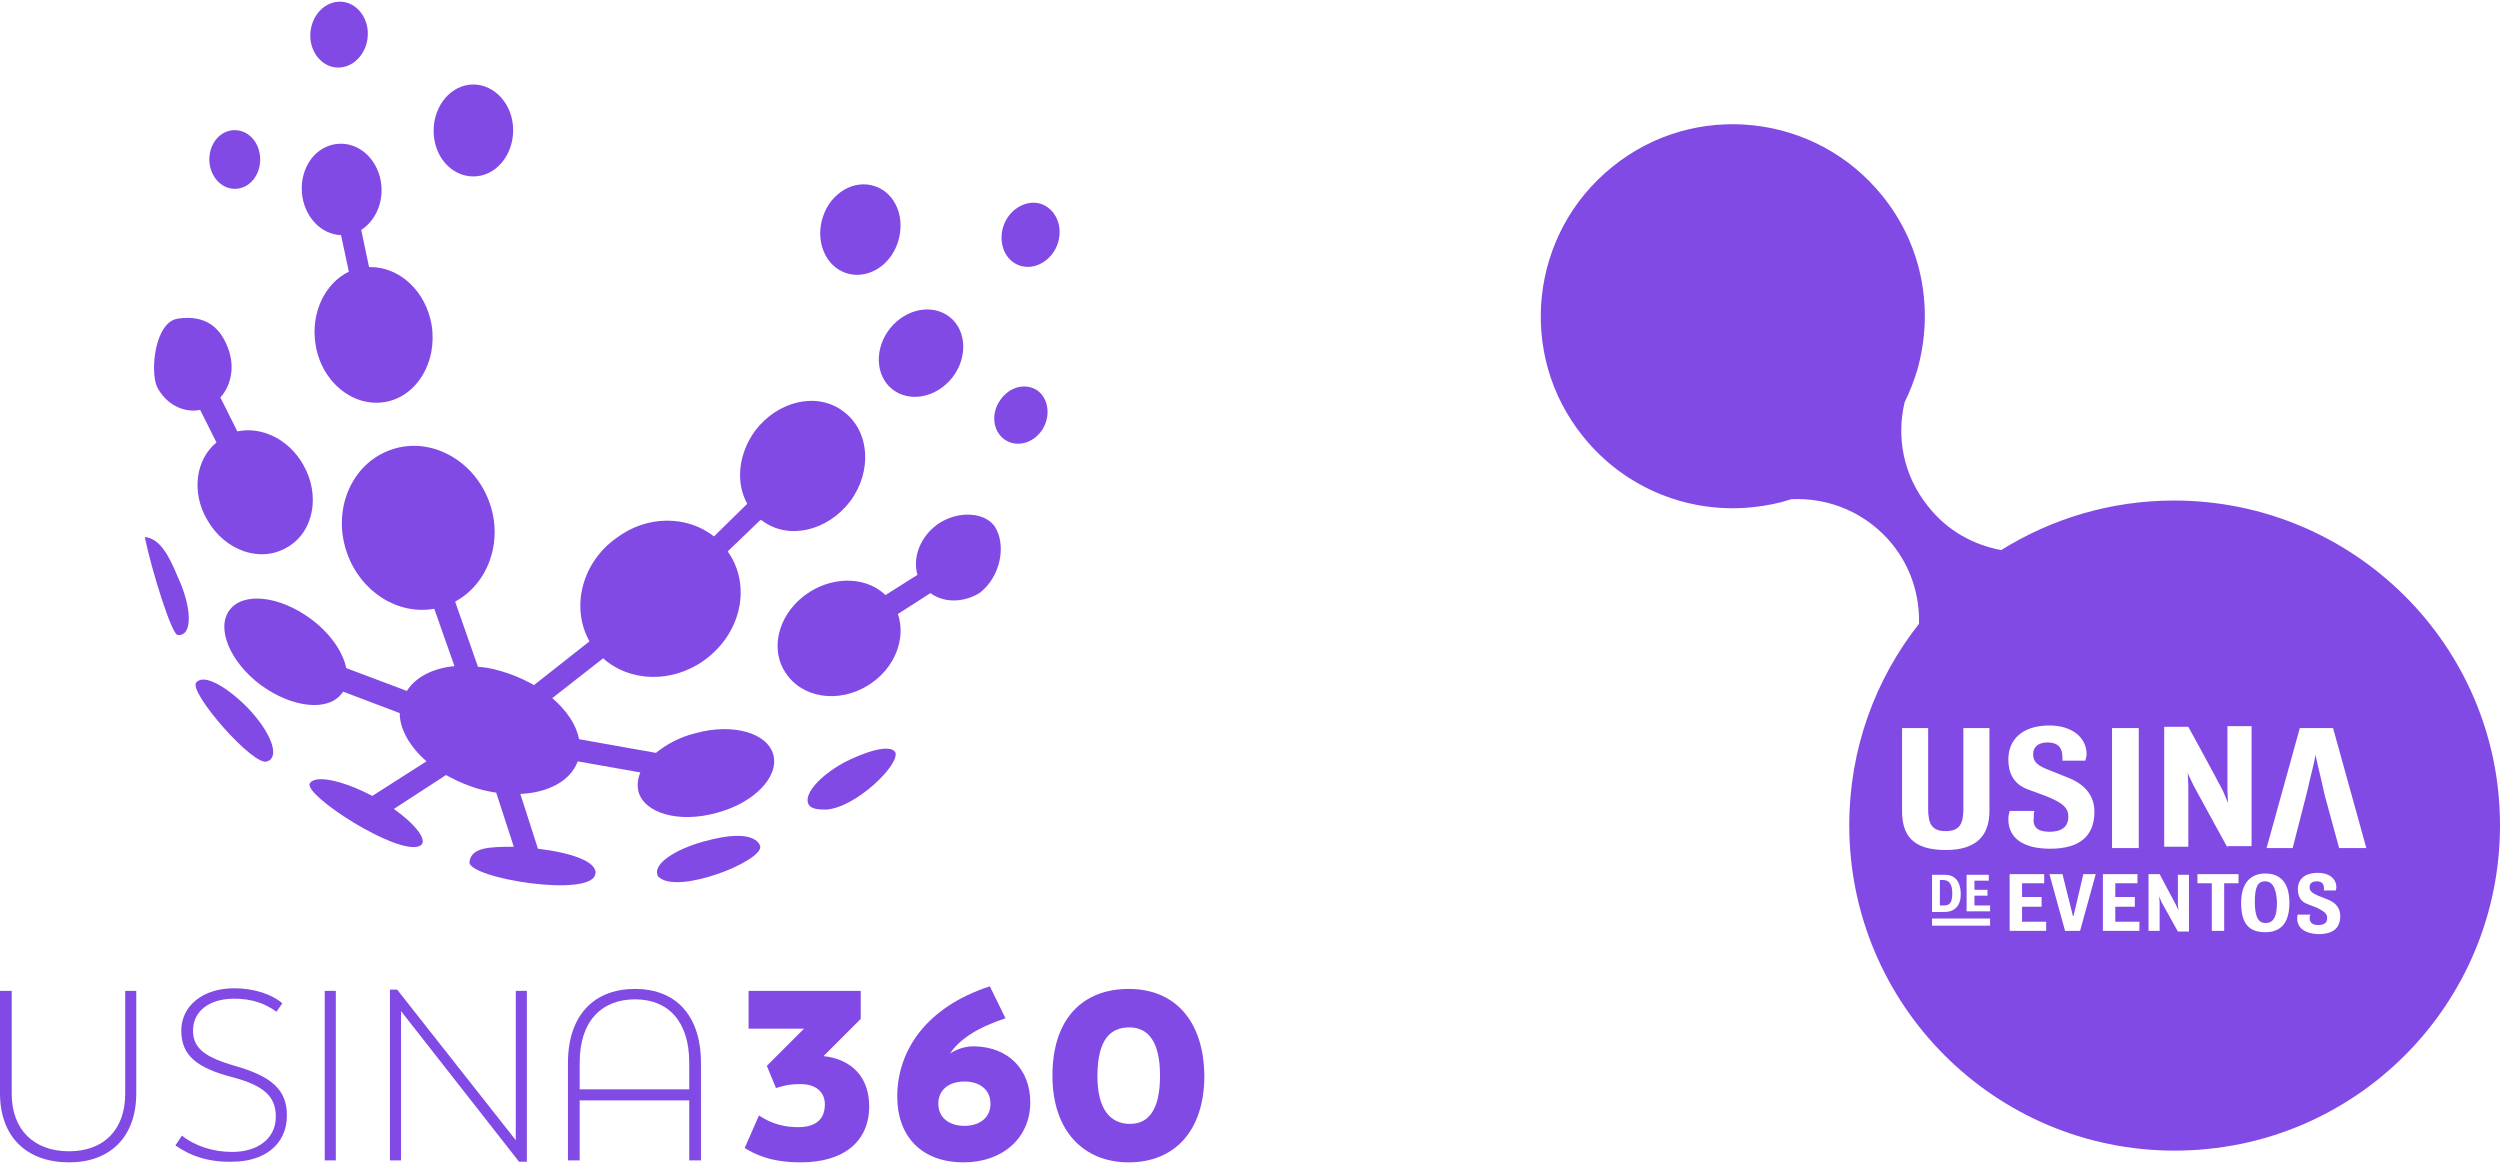 <svg xmlns="http://www.w3.org/2000/svg" width="180" height="84" viewBox="0 0 180 84" fill="none"><path d="M0 78.714V71.343H0.845V78.761C0.845 81.343 2.441 82.892 4.977 82.892C7.465 82.892 9.014 81.343 9.014 78.761V71.343H9.812V78.714C9.812 81.906 7.887 83.69 4.977 83.69C1.972 83.69 0 81.906 0 78.714Z" fill="#824AE5"></path><path d="M12.629 82.47L13.099 81.765C14.038 82.517 15.352 82.939 16.714 82.939C18.592 82.939 19.859 81.953 19.859 80.404C19.859 78.948 19.014 78.15 16.667 77.54C14.178 76.883 13.052 75.991 13.052 74.207C13.052 72.423 14.601 71.155 16.855 71.155C18.357 71.155 19.625 71.624 20.329 72.235L19.906 72.845C19.061 72.235 18.122 71.906 16.855 71.906C15.07 71.906 13.897 72.798 13.897 74.207C13.897 75.521 14.836 76.132 16.901 76.742C19.578 77.493 20.657 78.479 20.657 80.31C20.657 82.423 19.014 83.643 16.714 83.643C15.117 83.69 13.756 83.268 12.629 82.47Z" fill="#824AE5"></path><path d="M24.179 71.343H23.381V83.549H24.179V71.343Z" fill="#824AE5"></path><path d="M37.934 71.343V83.643H37.371L28.873 72.798V83.549H28.075V71.249H28.592L37.136 82.094V71.343H37.934Z" fill="#824AE5"></path><path d="M50.47 76.554V83.549H49.625V79.23H41.737V83.549H40.892V76.554C40.892 73.033 42.817 71.202 45.728 71.202C48.592 71.202 50.47 73.033 50.47 76.554ZM49.625 78.432V76.507C49.625 73.549 48.122 71.953 45.728 71.953C43.287 71.953 41.737 73.549 41.737 76.507V78.432H49.625Z" fill="#824AE5"></path><path d="M62.582 79.653C62.582 82.188 60.751 83.69 57.653 83.69C55.446 83.69 54.319 83.08 53.615 82.657L54.648 80.31C55.071 80.592 55.963 81.155 57.465 81.155C58.733 81.155 59.39 80.592 59.39 79.512C59.39 78.62 58.733 78.056 57.653 78.056C56.714 78.056 56.385 78.197 55.869 78.338L55.212 76.742L57.888 74.066H53.897V71.343H61.972V73.362L59.296 76.038C61.362 76.272 62.582 77.587 62.582 79.653Z" fill="#824AE5"></path><path d="M74.179 79.371C74.179 81.953 72.16 83.69 69.39 83.69C66.339 83.69 64.602 81.812 64.602 78.949C64.602 75.662 66.667 72.517 71.268 71.014L72.395 73.315C70.282 74.019 69.062 74.864 68.404 75.85C68.921 75.521 69.484 75.334 70.141 75.334C72.63 75.38 74.179 77.024 74.179 79.371ZM71.315 79.465C71.315 78.479 70.564 77.869 69.437 77.869C68.311 77.869 67.559 78.479 67.559 79.465C67.559 80.451 68.311 81.061 69.437 81.061C70.564 81.061 71.315 80.451 71.315 79.465Z" fill="#824AE5"></path><path d="M75.775 77.446C75.775 73.268 78.029 71.202 81.268 71.202C84.555 71.202 86.667 73.456 86.714 77.446C86.714 81.437 84.555 83.69 81.268 83.69C78.029 83.69 75.775 81.437 75.775 77.446ZM83.522 77.446C83.522 75.005 82.677 73.972 81.315 73.972C80.001 73.972 79.015 74.77 79.015 77.493C79.015 79.888 79.954 80.92 81.362 80.92C82.677 80.92 83.522 79.934 83.522 77.446Z" fill="#824AE5"></path><path d="M60.891 19.653C62.394 20.169 64.084 19.183 64.647 17.446C65.211 15.709 64.506 13.925 63.004 13.409C61.502 12.892 59.812 13.878 59.248 15.615C58.685 17.305 59.389 19.136 60.891 19.653Z" fill="#824AE5"></path><path d="M64.225 28.009C65.446 28.995 67.371 28.667 68.545 27.211C69.671 25.803 69.624 23.831 68.404 22.845C67.183 21.859 65.258 22.188 64.085 23.643C62.958 25.052 63.005 27.024 64.225 28.009Z" fill="#824AE5"></path><path d="M75.071 14.723C74.038 14.3 72.77 14.958 72.301 16.131C71.831 17.305 72.254 18.667 73.334 19.089C74.366 19.512 75.634 18.854 76.103 17.681C76.573 16.507 76.15 15.192 75.071 14.723Z" fill="#824AE5"></path><path d="M74.601 28.056C73.709 27.54 72.536 27.916 71.925 28.948C71.315 29.934 71.55 31.202 72.442 31.718C73.334 32.235 74.507 31.859 75.118 30.826C75.681 29.794 75.446 28.573 74.601 28.056Z" fill="#824AE5"></path><path d="M54.883 37.493C56.76 38.901 59.577 38.244 61.221 36.085C62.817 33.925 62.629 31.014 60.704 29.606C58.826 28.197 56.009 28.855 54.366 31.014C53.145 32.704 52.958 34.77 53.803 36.272L51.408 38.62C49.483 37.117 46.62 37.071 44.413 38.714C41.878 40.498 41.08 43.737 42.441 46.178L38.45 49.324C37.934 49.042 37.371 48.761 36.713 48.526C35.915 48.244 35.164 48.056 34.413 48.01L32.77 43.315C35.117 42.047 36.244 39.042 35.258 36.225C34.178 33.127 30.986 31.39 28.169 32.376C25.305 33.362 23.896 36.695 24.976 39.794C25.962 42.61 28.638 44.301 31.267 43.831L32.723 47.963C31.174 48.103 29.906 48.761 29.296 49.747L24.929 48.103C24.695 46.93 23.756 45.568 22.347 44.535C20.094 42.892 17.512 42.61 16.526 43.925C15.54 45.239 16.573 47.681 18.779 49.324C21.033 50.967 23.615 51.249 24.601 49.934C24.648 49.887 24.695 49.84 24.695 49.794L28.779 51.343C28.779 52.517 29.53 53.784 30.704 54.817L26.807 57.305C24.648 56.178 22.676 55.756 22.3 56.413C21.878 57.258 28.544 61.578 30.188 60.92C30.986 60.592 29.765 59.23 28.357 58.244L32.112 55.803C32.629 56.085 33.192 56.366 33.85 56.601C34.46 56.836 35.117 56.977 35.727 57.071L36.995 60.967C35.211 60.967 33.944 61.014 33.803 62.047C33.615 63.221 42.535 64.676 42.864 62.939C43.051 62.047 41.127 61.39 38.732 61.108L37.465 57.164C39.483 57.071 41.08 56.225 41.596 54.817L46.103 55.615C45.915 56.085 45.868 56.507 45.962 56.977C46.385 58.573 48.92 59.277 51.596 58.526C54.272 57.822 56.103 55.944 55.681 54.347C55.258 52.751 52.723 52.047 50.047 52.798C48.92 53.08 47.981 53.596 47.23 54.207L41.69 53.221C41.502 52.188 40.798 51.155 39.765 50.263L43.427 47.399C45.305 49.089 48.357 49.23 50.704 47.54C53.38 45.615 54.131 42.141 52.394 39.7L54.742 37.446C54.836 37.446 54.883 37.493 54.883 37.493Z" fill="#824AE5"></path><path d="M34.084 12.704C35.681 12.704 36.948 11.202 36.948 9.371C36.948 7.54 35.634 6.084 34.084 6.084C32.488 6.084 31.221 7.587 31.221 9.418C31.221 11.249 32.488 12.704 34.084 12.704Z" fill="#824AE5"></path><path d="M24.272 4.864C25.398 4.911 26.384 3.925 26.478 2.61C26.572 1.296 25.68 0.169 24.553 0.122C23.427 0.075 22.441 1.061 22.347 2.376C22.253 3.69 23.145 4.817 24.272 4.864Z" fill="#824AE5"></path><path d="M16.901 13.596C17.934 13.596 18.733 12.657 18.733 11.483C18.733 10.31 17.934 9.371 16.901 9.371C15.869 9.371 15.071 10.31 15.071 11.483C15.071 12.61 15.869 13.596 16.901 13.596Z" fill="#824AE5"></path><path d="M22.723 24.817C23.145 27.493 25.399 29.324 27.699 28.948C30 28.573 31.502 26.085 31.079 23.409C30.657 20.92 28.732 19.183 26.572 19.23L26.009 16.554C26.948 15.944 27.558 14.77 27.464 13.409C27.324 11.578 25.915 10.216 24.319 10.357C22.723 10.498 21.596 12.047 21.737 13.878C21.878 15.568 23.098 16.883 24.554 16.93L25.117 19.559C23.38 20.404 22.347 22.564 22.723 24.817Z" fill="#824AE5"></path><path d="M67.23 37.963C66.15 38.901 65.728 40.263 66.056 41.39L63.756 42.845C62.441 41.578 60.188 41.437 58.31 42.611C56.15 43.972 55.352 46.554 56.526 48.385C57.7 50.263 60.376 50.686 62.535 49.324C64.413 48.15 65.258 45.991 64.648 44.207L66.995 42.704C67.934 43.409 69.343 43.409 70.516 42.704C72.066 41.531 72.488 39.183 71.596 37.869C70.751 36.742 68.592 36.789 67.23 37.963Z" fill="#824AE5"></path><path d="M50.658 60.592C48.592 61.155 47.09 62.188 47.324 62.939C47.324 63.033 47.371 63.127 47.465 63.174C48.873 64.394 54.789 62.047 54.742 60.967C54.742 61.014 54.648 59.465 50.658 60.592Z" fill="#824AE5"></path><path d="M14.131 49.136C13.521 49.794 18.31 55.287 19.249 54.817C19.343 54.77 19.39 54.77 19.483 54.676C20.047 54.113 19.296 52.47 17.793 50.92C16.338 49.465 14.695 48.479 14.131 49.136Z" fill="#824AE5"></path><path d="M14.412 29.512L15.586 31.859C14.084 33.08 13.755 35.474 14.929 37.446C16.196 39.653 18.732 40.545 20.657 39.418C22.581 38.338 23.098 35.662 21.83 33.455C20.797 31.624 18.826 30.685 17.088 31.061L15.868 28.62C16.619 27.775 16.901 26.507 16.478 25.239C15.915 23.549 14.788 22.657 12.816 22.939C11.126 23.174 10.797 26.789 11.314 27.869C11.971 29.136 13.239 29.747 14.412 29.512Z" fill="#824AE5"></path><path d="M10.423 38.667C10.939 41.155 12.348 45.615 12.77 45.709C12.911 45.756 13.052 45.709 13.146 45.662C13.85 45.334 13.709 43.503 12.817 41.578C12.16 39.981 11.503 38.761 10.423 38.667Z" fill="#824AE5"></path><path d="M60.751 54.911C58.967 55.897 57.84 57.211 58.216 57.916C58.404 58.244 58.873 58.291 59.484 58.291C61.643 58.15 64.836 55.005 64.46 54.16C64.085 53.55 62.3 54.113 60.751 54.911Z" fill="#824AE5"></path><path d="M140.564 64.301C140.564 63.596 140.282 63.362 139.906 63.362H139.672V65.193H139.953C140.376 65.193 140.564 65.005 140.564 64.301Z" fill="#824AE5"></path><path d="M163.099 63.456C162.535 63.456 162.348 63.878 162.348 64.958C162.348 66.132 162.676 66.46 163.099 66.46C163.615 66.46 163.944 66.132 163.944 64.958C163.897 63.878 163.568 63.456 163.099 63.456Z" fill="#824AE5"></path><path d="M156.526 36.038C151.972 36.038 147.7 37.352 144.085 39.606C142.066 39.23 140.188 38.197 138.826 36.46C137.042 34.254 136.526 31.484 137.136 28.948C137.512 28.197 137.793 27.446 138.028 26.695C139.249 22.47 138.498 17.775 135.54 14.113C130.751 8.15 122.019 7.211 116.103 12C110.141 16.789 109.202 25.521 113.991 31.437C117.042 35.24 121.737 37.024 126.291 36.507C127.183 36.413 128.122 36.225 128.967 35.944C131.69 35.803 134.413 36.93 136.244 39.183C137.606 40.873 138.216 42.892 138.169 44.911C135.024 48.902 133.146 53.925 133.146 59.418C133.146 72.329 143.615 82.845 156.573 82.845C169.531 82.845 180 72.376 180 59.418C180 46.46 169.437 36.038 156.526 36.038ZM139.108 65.615V62.986H140.047C140.704 62.986 141.174 63.409 141.174 64.395C141.174 65.193 140.751 65.662 140 65.662H139.108V65.615ZM139.108 66.132H143.286V66.648H139.108V66.132ZM143.099 64.019V64.489H142.16V65.193H143.286V65.615H141.596V62.986H143.193V63.409H142.16V64.066H143.099V64.019ZM147.559 59.888C148.404 59.888 148.92 59.559 148.92 58.808C148.92 58.197 148.592 57.822 147.277 57.305L146.009 56.836C144.977 56.46 144.601 55.662 144.601 54.676C144.601 53.268 145.587 52.235 147.559 52.235C149.155 52.235 150.235 53.08 150.235 54.301C150.235 54.441 150.188 54.629 150.141 54.77H148.498C148.498 54.676 148.498 54.629 148.498 54.535C148.498 53.737 148.075 53.456 147.418 53.456C146.761 53.456 146.385 53.784 146.385 54.301C146.385 54.864 146.714 55.146 147.606 55.474L149.014 56.038C150.235 56.554 150.798 57.399 150.798 58.432C150.798 60.216 149.718 61.108 147.606 61.108C145.634 61.108 144.601 60.31 144.601 58.995C144.601 58.761 144.648 58.573 144.695 58.385H146.479C146.432 58.526 146.432 58.667 146.432 58.855C146.338 59.512 146.667 59.888 147.559 59.888ZM158.216 63.596V62.939H161.174V63.596H160.141V67.024H159.249V63.596H158.216ZM160.376 61.014C160.376 61.014 158.873 58.291 157.934 56.554C157.794 56.273 157.512 55.662 157.512 55.662C157.512 55.662 157.559 56.319 157.559 56.601V60.967H155.822V52.329H157.559C157.559 52.329 159.108 55.146 160.047 56.93C160.141 57.164 160.423 57.822 160.423 57.822C160.423 57.822 160.376 57.118 160.376 56.883V52.282H162.113V60.92H160.376V61.014ZM155.493 64.958V67.024H154.695V62.939H155.493C155.493 62.939 156.197 64.254 156.667 65.146C156.714 65.24 156.855 65.568 156.855 65.568C156.855 65.568 156.808 65.24 156.808 65.146V62.986H157.606V67.071H156.808C156.808 67.071 156.103 65.803 155.634 64.958C155.587 64.817 155.446 64.535 155.446 64.535C155.446 64.535 155.493 64.817 155.493 64.958ZM152.066 52.423H153.991V61.061H152.066V52.423ZM150.892 62.939L149.765 67.024H148.686L147.559 62.939H148.498L149.249 65.944H149.296L150 62.939H150.892ZM146.995 64.582V65.287H145.587V66.366H147.324V67.024H144.695V62.939H147.183V63.596H145.587V64.582H146.995ZM151.409 62.939H153.897V63.596H152.301V64.582H153.709V65.287H152.301V66.366H154.038V67.024H151.409V62.939ZM163.099 67.118C161.925 67.118 161.362 66.507 161.362 65.005C161.362 63.55 162.066 62.892 163.099 62.892C164.225 62.892 164.836 63.596 164.836 65.005C164.836 66.507 164.178 67.118 163.099 67.118ZM165.399 66.132C165.399 65.991 165.399 65.944 165.446 65.85H166.338C166.338 65.897 166.291 65.991 166.291 66.085C166.291 66.366 166.432 66.601 166.902 66.601C167.324 66.601 167.559 66.46 167.559 66.085C167.559 65.803 167.371 65.615 166.761 65.334L166.15 65.099C165.634 64.911 165.446 64.535 165.446 64.019C165.446 63.315 165.916 62.845 166.902 62.845C167.7 62.845 168.216 63.268 168.216 63.878C168.216 63.925 168.216 64.019 168.169 64.113H167.324C167.324 64.066 167.324 64.019 167.324 63.972C167.324 63.596 167.136 63.456 166.808 63.456C166.479 63.456 166.291 63.596 166.291 63.878C166.291 64.16 166.479 64.301 166.902 64.489L167.606 64.77C168.216 65.005 168.498 65.427 168.498 65.944C168.498 66.836 167.981 67.258 166.902 67.258C165.916 67.212 165.399 66.789 165.399 66.132ZM168.404 61.014L167.418 57.399C167.324 57.071 167.23 56.554 167.136 56.179C166.995 55.615 166.808 54.77 166.714 54.348C166.667 54.77 166.432 55.615 166.291 56.226C166.197 56.648 166.056 57.258 165.963 57.587L165.071 61.061H163.193L165.587 52.423H167.981L170.376 61.061H168.404V61.014ZM138.826 52.423V58.197C138.826 59.277 139.061 59.841 140.094 59.841C141.221 59.841 141.362 59.136 141.362 58.197V52.423H143.24V58.385C143.24 60.122 142.347 61.202 140.094 61.202C137.7 61.202 136.948 60.122 136.948 58.385V52.423H138.826Z" fill="#824AE5"></path></svg>